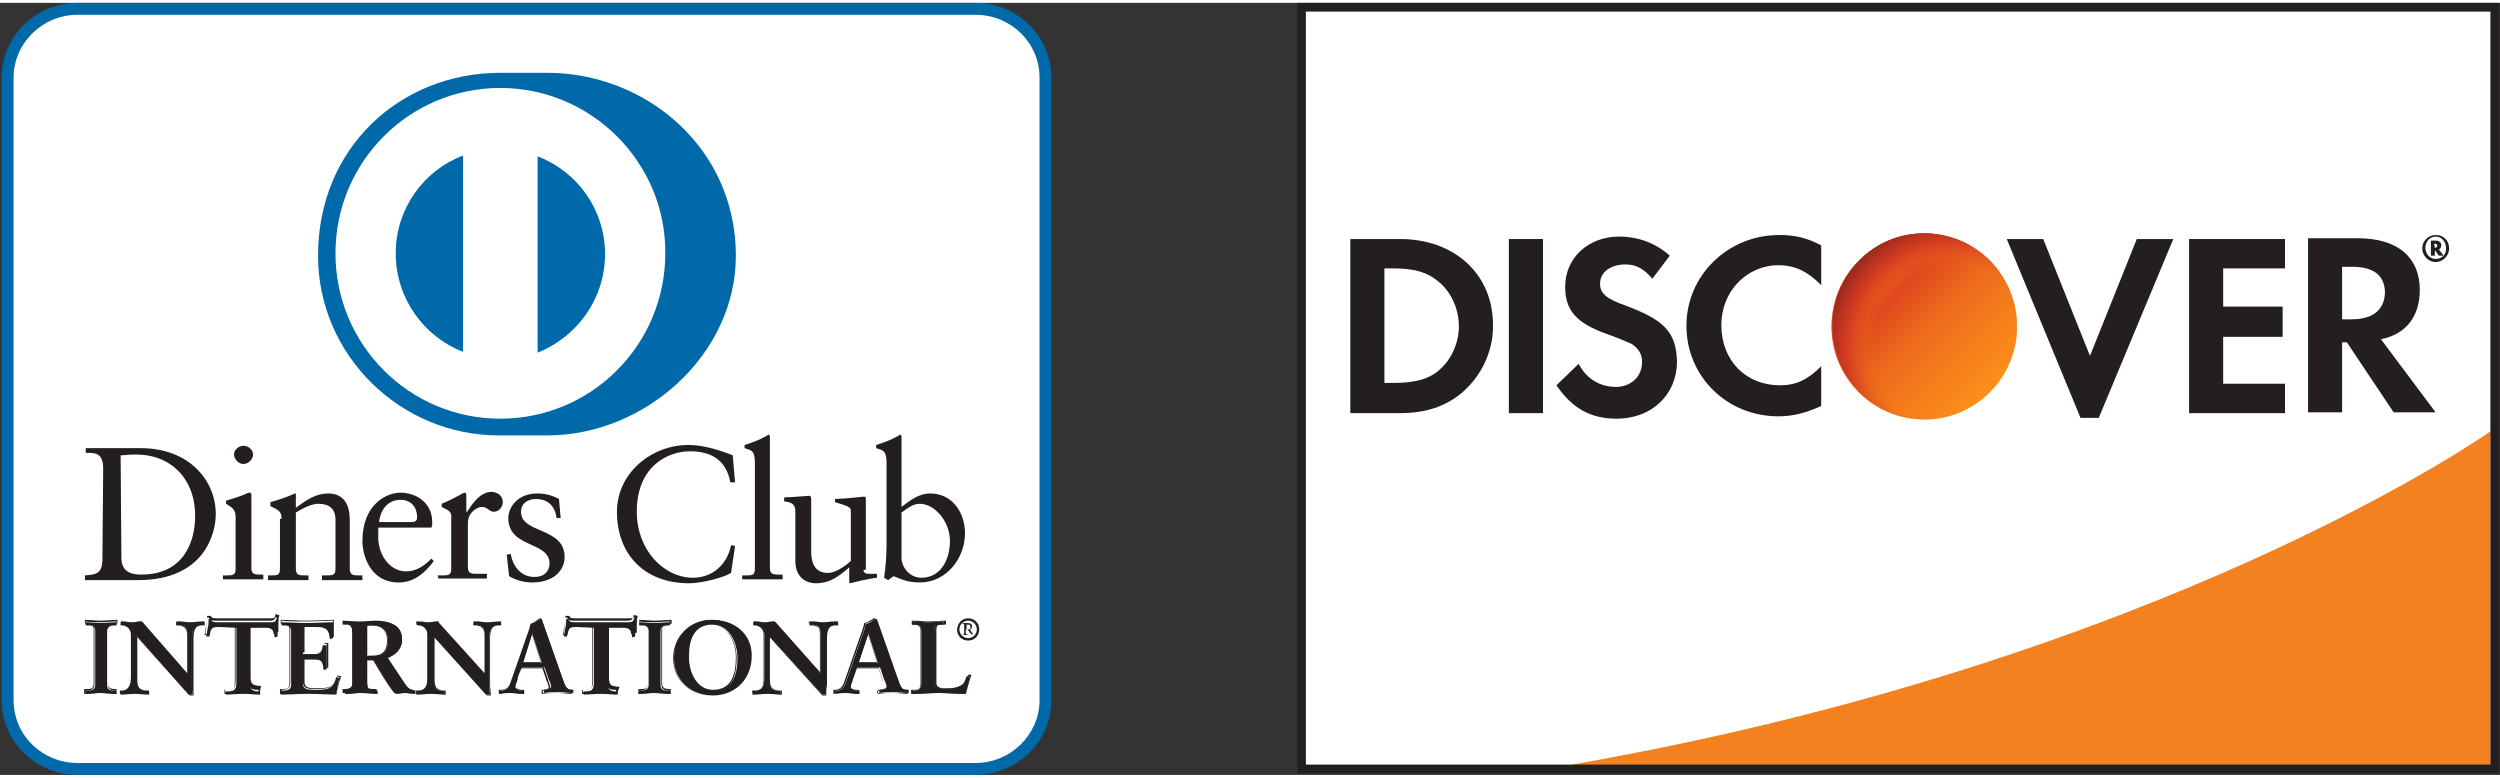 <?xml version="1.0" encoding="UTF-8"?>
<svg xmlns="http://www.w3.org/2000/svg" xmlns:xlink="http://www.w3.org/1999/xlink" width="135px" height="42px" viewBox="0 0 136 42" version="1.1">
<rect x="0" y="0" width="136" height="42" fill="#333333" stroke="none"/>
<defs>
<linearGradient id="linear0" gradientUnits="userSpaceOnUse" x1="234.231" y1="32.431" x2="250.769" y2="48.969" gradientTransform="matrix(0.431,0,0,0.433,0.092,0)">
<stop offset="0.279" style="stop-color:rgb(87.843%,28.235%,11.765%);stop-opacity:1;"/>
<stop offset="0.506" style="stop-color:rgb(92.941%,41.569%,10.98%);stop-opacity:1;"/>
<stop offset="0.729" style="stop-color:rgb(95.686%,48.627%,10.588%);stop-opacity:1;"/>
<stop offset="1" style="stop-color:rgb(98.824%,56.078%,10.196%);stop-opacity:1;"/>
</linearGradient>
<filter id="alpha" filterUnits="objectBoundingBox" x="0%" y="0%" width="100%" height="100%">
  <feColorMatrix type="matrix" in="SourceGraphic" values="0 0 0 0 1 0 0 0 0 1 0 0 0 0 1 0 0 0 1 0"/>
</filter>
<mask id="mask0">
  <g filter="url(#alpha)">
<rect x="0" y="0" width="136" height="42" style="fill:rgb(0%,0%,0%);fill-opacity:0.651;stroke:none;"/>
  </g>
</mask>
<linearGradient id="linear1" gradientUnits="userSpaceOnUse" x1="234.231" y1="32.431" x2="250.769" y2="48.969" gradientTransform="matrix(0.431,0,0,0.433,0.092,0)">
<stop offset="0.279" style="stop-color:rgb(87.843%,28.235%,11.765%);stop-opacity:1;"/>
<stop offset="0.506" style="stop-color:rgb(92.941%,41.569%,10.98%);stop-opacity:1;"/>
<stop offset="0.729" style="stop-color:rgb(95.686%,48.627%,10.588%);stop-opacity:1;"/>
<stop offset="1" style="stop-color:rgb(98.824%,56.078%,10.196%);stop-opacity:1;"/>
</linearGradient>
<clipPath id="clip2">
  <rect x="0" y="0" width="136" height="42"/>
</clipPath>
<g id="surface6" clip-path="url(#clip2)">
<path style=" stroke:none;fill-rule:nonzero;fill:url(#linear1);" d="M 109.727 17.605 C 109.727 20.371 107.484 22.664 104.684 22.664 C 101.922 22.664 99.637 20.418 99.637 17.605 C 99.637 14.793 101.922 12.543 104.684 12.543 C 107.484 12.543 109.727 14.836 109.727 17.605 Z M 109.727 17.605 "/>
</g>
<clipPath id="clip1">
  <rect x="0" y="0" width="136" height="42"/>
</clipPath>
<g id="surface8" clip-path="url(#clip1)">
<path style=" stroke:none;fill-rule:nonzero;fill:url(#linear0);" d="M 109.727 17.605 C 109.727 20.371 107.484 22.664 104.684 22.664 C 101.922 22.664 99.637 20.418 99.637 17.605 C 99.637 14.793 101.922 12.543 104.684 12.543 C 107.484 12.543 109.727 14.836 109.727 17.605 Z M 109.727 17.605 "/>
<use xlink:href="#surface6" mask="url(#mask0)"/>
</g>
<radialGradient id="radial0" gradientUnits="userSpaceOnUse" cx="308.981" cy="-46.61" fx="308.981" fy="-46.61" r="22.159" gradientTransform="matrix(0.305,-0.306,0.305,0.306,26.692,127.816)">
<stop offset="0.096" style="stop-color:rgb(87.843%,28.235%,11.765%);stop-opacity:0;"/>
<stop offset="0.512" style="stop-color:rgb(92.941%,41.569%,10.98%);stop-opacity:0;"/>
<stop offset="0.7" style="stop-color:rgb(82.353%,22.745%,12.941%);stop-opacity:1;"/>
<stop offset="0.797" style="stop-color:rgb(66.275%,18.039%,11.765%);stop-opacity:1;"/>
<stop offset="0.867" style="stop-color:rgb(54.902%,14.902%,10.98%);stop-opacity:1;"/>
</radialGradient>
<mask id="mask1">
  <g filter="url(#alpha)">
<rect x="0" y="0" width="136" height="42" style="fill:rgb(0%,0%,0%);fill-opacity:0.651;stroke:none;"/>
  </g>
</mask>
<radialGradient id="radial1" gradientUnits="userSpaceOnUse" cx="308.55" cy="-47.818" fx="308.55" fy="-47.818" r="19.811" gradientTransform="matrix(0.305,-0.306,0.305,0.306,26.692,127.816)">
<stop offset="0.121" style="stop-color:rgb(87.843%,28.235%,11.765%);stop-opacity:0;"/>
<stop offset="0.279" style="stop-color:rgb(87.843%,28.235%,11.765%);stop-opacity:0;"/>
<stop offset="0.506" style="stop-color:rgb(92.941%,41.569%,10.98%);stop-opacity:0;"/>
<stop offset="0.668" style="stop-color:rgb(82.353%,22.745%,12.941%);stop-opacity:1;"/>
<stop offset="0.81" style="stop-color:rgb(54.902%,14.902%,10.98%);stop-opacity:1;"/>
</radialGradient>
<clipPath id="clip4">
  <rect x="0" y="0" width="136" height="42"/>
</clipPath>
<g id="surface12" clip-path="url(#clip4)">
<path style=" stroke:none;fill-rule:nonzero;fill:url(#radial1);" d="M 108.262 14.016 C 110.203 15.961 110.246 19.203 108.262 21.152 C 106.32 23.098 103.086 23.141 101.145 21.152 C 99.203 19.16 99.203 15.961 101.145 14.016 C 103.086 12.023 106.277 12.066 108.262 14.016 Z M 108.262 14.016 "/>
</g>
<clipPath id="clip3">
  <rect x="0" y="0" width="136" height="42"/>
</clipPath>
<g id="surface14" clip-path="url(#clip3)">
<path style=" stroke:none;fill-rule:nonzero;fill:url(#radial0);" d="M 108.262 14.016 C 110.203 15.961 110.246 19.203 108.262 21.152 C 106.32 23.098 103.086 23.141 101.145 21.152 C 99.203 19.16 99.203 15.961 101.145 14.016 C 103.086 12.023 106.277 12.066 108.262 14.016 Z M 108.262 14.016 "/>
<use xlink:href="#surface12" mask="url(#mask1)"/>
</g>
</defs>
<g id="surface1">
<path style=" stroke:none;fill-rule:nonzero;fill:rgb(100%,100%,100%);fill-opacity:1;" d="M 70.695 0.258 L 135.562 0.258 L 135.562 41.695 L 70.695 41.695 Z M 70.695 0.258 "/>
<path style=" stroke:none;fill-rule:nonzero;fill:rgb(95.686%,50.588%,12.549%);fill-opacity:1;" d="M 135.477 23.312 C 135.477 23.312 117.75 35.859 85.273 41.48 L 135.477 41.48 Z M 135.477 23.312 "/>
<path style=" stroke:none;fill-rule:nonzero;fill:rgb(13.725%,12.157%,12.549%);fill-opacity:1;" d="M 135.691 0 L 70.566 0 L 70.566 41.914 L 135.953 41.914 L 135.953 0 Z M 135.477 0.477 C 135.477 0.953 135.477 41.004 135.477 41.438 C 135.004 41.438 71.516 41.438 71.039 41.438 C 71.039 40.961 71.039 0.91 71.039 0.477 C 71.516 0.477 135.004 0.477 135.477 0.477 Z M 135.477 0.477 "/>
<path style=" stroke:none;fill-rule:nonzero;fill:rgb(13.725%,12.157%,12.549%);fill-opacity:1;" d="M 76.172 12.848 L 73.457 12.848 L 73.457 22.32 L 76.129 22.32 C 77.555 22.32 78.59 21.973 79.496 21.238 C 80.574 20.328 81.219 18.988 81.219 17.605 C 81.262 14.793 79.148 12.848 76.172 12.848 Z M 78.328 19.941 C 77.77 20.461 76.992 20.676 75.785 20.676 L 75.312 20.676 L 75.312 14.445 L 75.785 14.445 C 76.992 14.445 77.684 14.664 78.328 15.227 C 78.977 15.789 79.363 16.695 79.363 17.605 C 79.363 18.469 78.977 19.379 78.328 19.941 Z M 78.328 19.941 "/>
<path style=" stroke:none;fill-rule:nonzero;fill:rgb(13.725%,12.157%,12.549%);fill-opacity:1;" d="M 82.082 12.848 L 83.938 12.848 L 83.938 22.32 L 82.082 22.32 Z M 82.082 12.848 "/>
<path style=" stroke:none;fill-rule:nonzero;fill:rgb(13.725%,12.157%,12.549%);fill-opacity:1;" d="M 88.465 16.48 C 87.344 16.09 87.043 15.789 87.043 15.27 C 87.043 14.664 87.602 14.23 88.422 14.23 C 88.984 14.23 89.414 14.445 89.887 15.008 L 90.836 13.754 C 90.062 13.062 89.113 12.715 88.078 12.715 C 86.395 12.715 85.145 13.883 85.145 15.441 C 85.145 16.738 85.75 17.43 87.473 18.035 C 88.207 18.297 88.551 18.469 88.766 18.555 C 89.156 18.816 89.328 19.117 89.328 19.551 C 89.328 20.328 88.723 20.891 87.906 20.891 C 87.043 20.891 86.309 20.461 85.879 19.637 L 84.668 20.805 C 85.531 22.059 86.523 22.621 87.949 22.621 C 89.844 22.621 91.227 21.324 91.227 19.508 C 91.184 17.906 90.535 17.258 88.465 16.48 Z M 88.465 16.48 "/>
<path style=" stroke:none;fill-rule:nonzero;fill:rgb(13.725%,12.157%,12.549%);fill-opacity:1;" d="M 91.742 17.562 C 91.742 20.328 93.941 22.492 96.746 22.492 C 97.523 22.492 98.211 22.32 99.074 21.93 L 99.074 19.766 C 98.344 20.504 97.695 20.805 96.832 20.805 C 94.977 20.805 93.641 19.465 93.641 17.52 C 93.641 15.703 95.02 14.273 96.746 14.273 C 97.609 14.273 98.301 14.578 99.074 15.355 L 99.074 13.191 C 98.254 12.762 97.609 12.629 96.789 12.629 C 93.984 12.629 91.742 14.836 91.742 17.562 Z M 91.742 17.562 "/>
<path style=" stroke:none;fill-rule:nonzero;fill:rgb(13.725%,12.157%,12.549%);fill-opacity:1;" d="M 113.695 19.203 L 111.152 12.848 L 109.168 12.848 L 113.18 22.578 L 114.172 22.578 L 118.227 12.848 L 116.242 12.848 Z M 113.695 19.203 "/>
<path style=" stroke:none;fill-rule:nonzero;fill:rgb(13.725%,12.157%,12.549%);fill-opacity:1;" d="M 119.086 22.32 L 124.305 22.32 L 124.305 20.719 L 120.941 20.719 L 120.941 18.168 L 124.176 18.168 L 124.176 16.523 L 120.941 16.523 L 120.941 14.445 L 124.305 14.445 L 124.305 12.848 L 119.086 12.848 Z M 119.086 22.32 "/>
<path style=" stroke:none;fill-rule:nonzero;fill:rgb(13.725%,12.157%,12.549%);fill-opacity:1;" d="M 131.637 15.613 C 131.637 13.84 130.43 12.805 128.273 12.805 L 125.559 12.805 L 125.559 22.277 L 127.41 22.277 L 127.41 18.469 L 127.672 18.469 L 130.215 22.277 L 132.5 22.277 L 129.523 18.297 C 130.863 18.035 131.637 17.086 131.637 15.613 Z M 127.93 17.215 L 127.41 17.215 L 127.41 14.359 L 127.973 14.359 C 129.137 14.359 129.742 14.836 129.742 15.789 C 129.699 16.695 129.094 17.215 127.93 17.215 Z M 127.93 17.215 "/>
<use xlink:href="#surface8"/>
<use xlink:href="#surface14"/>
<path style=" stroke:none;fill-rule:nonzero;fill:rgb(13.725%,12.157%,12.549%);fill-opacity:1;" d="M 132.805 13.191 C 132.805 13.02 132.672 12.934 132.5 12.934 L 132.242 12.934 L 132.242 13.754 L 132.457 13.754 L 132.457 13.453 L 132.672 13.754 L 132.934 13.754 L 132.672 13.41 C 132.715 13.41 132.805 13.324 132.805 13.191 Z M 132.457 13.324 L 132.414 13.105 L 132.457 13.105 C 132.543 13.105 132.586 13.148 132.586 13.191 C 132.586 13.277 132.543 13.324 132.457 13.324 Z M 132.457 13.324 "/>
<path style=" stroke:none;fill-rule:nonzero;fill:rgb(13.725%,12.157%,12.549%);fill-opacity:1;" d="M 132.5 12.629 C 132.113 12.629 131.77 12.934 131.77 13.367 C 131.77 13.754 132.113 14.102 132.5 14.102 C 132.891 14.102 133.234 13.754 133.234 13.367 C 133.234 12.934 132.934 12.629 132.5 12.629 Z M 132.5 13.93 C 132.199 13.93 131.941 13.668 131.941 13.324 C 131.941 12.977 132.199 12.715 132.5 12.715 C 132.805 12.715 133.062 12.977 133.062 13.324 C 133.105 13.668 132.848 13.93 132.5 13.93 Z M 132.5 13.93 "/>
<path style=" stroke:none;fill-rule:nonzero;fill:rgb(100%,100%,100%);fill-opacity:1;" d="M 56.938 37.934 C 56.938 40.012 55.211 41.695 53.098 41.695 L 4.23 41.695 C 2.117 41.695 0.395 40.012 0.395 37.934 L 0.395 4.066 C 0.395 1.988 2.117 0.305 4.23 0.305 L 53.055 0.305 C 55.168 0.305 56.895 1.988 56.895 4.066 L 56.895 37.934 Z M 56.938 37.934 "/>
<path style=" stroke:none;fill-rule:nonzero;fill:rgb(0%,41.176%,66.667%);fill-opacity:1;" d="M 0.738 4.066 L 0.738 37.934 C 0.738 39.836 2.293 41.352 4.23 41.352 L 53.055 41.352 C 54.996 41.352 56.551 39.793 56.551 37.934 L 56.551 4.066 C 56.551 2.164 54.996 0.648 53.055 0.648 L 4.23 0.648 C 2.293 0.648 0.738 2.207 0.738 4.066 M 4.23 42 C 1.945 42 0.09 40.184 0.09 37.934 L 0.09 4.066 C 0.09 1.816 1.945 0 4.23 0 L 53.055 0 C 55.34 0 57.195 1.816 57.195 4.066 L 57.195 37.934 C 57.195 40.184 55.34 42 53.055 42 C 53.055 42 4.23 42 4.23 42 Z M 4.23 42 "/>
<path style=" stroke:none;fill-rule:nonzero;fill:rgb(13.725%,12.157%,12.549%);fill-opacity:1;" d="M 6.605 30.191 C 6.605 30.969 7.164 31.102 7.684 31.102 C 9.926 31.102 10.617 29.414 10.617 27.898 C 10.617 25.953 9.363 24.57 7.379 24.57 C 6.949 24.57 6.777 24.613 6.562 24.613 Z M 5.613 25.348 C 5.613 24.438 5.137 24.48 4.664 24.48 L 4.664 24.223 C 5.051 24.223 5.484 24.223 5.871 24.223 C 6.301 24.223 6.906 24.223 7.641 24.223 C 10.312 24.223 11.738 25.996 11.738 27.812 C 11.738 28.852 11.133 31.402 7.512 31.402 C 6.992 31.402 6.52 31.402 6 31.402 C 5.527 31.402 5.094 31.402 4.621 31.402 L 4.621 31.145 C 5.223 31.102 5.527 31.059 5.57 30.363 Z M 5.613 25.348 "/>
<path style=" stroke:none;fill-rule:nonzero;fill:rgb(13.725%,12.157%,12.549%);fill-opacity:1;" d="M 13.246 25.086 C 12.988 25.086 12.73 24.828 12.73 24.57 C 12.73 24.309 12.988 24.094 13.246 24.094 C 13.504 24.094 13.766 24.309 13.766 24.57 C 13.766 24.828 13.504 25.086 13.246 25.086 M 12.125 31.145 L 12.34 31.145 C 12.641 31.145 12.816 31.145 12.816 30.797 L 12.816 27.984 C 12.816 27.555 12.641 27.465 12.297 27.25 L 12.297 27.078 C 12.773 26.949 13.375 26.73 13.418 26.688 C 13.504 26.645 13.547 26.645 13.59 26.645 C 13.633 26.645 13.676 26.688 13.676 26.773 L 13.676 30.754 C 13.676 31.102 13.895 31.102 14.195 31.102 L 14.324 31.102 L 14.324 31.359 C 13.98 31.359 13.633 31.359 13.246 31.359 C 12.859 31.359 12.512 31.359 12.125 31.359 Z M 12.125 31.145 "/>
<path style=" stroke:none;fill-rule:nonzero;fill:rgb(13.725%,12.157%,12.549%);fill-opacity:1;" d="M 15.316 28.07 C 15.316 27.684 15.188 27.598 14.711 27.379 L 14.711 27.164 C 15.145 27.035 15.574 26.902 16.051 26.688 C 16.094 26.688 16.094 26.688 16.094 26.773 L 16.094 27.465 C 16.695 27.035 17.172 26.688 17.859 26.688 C 18.723 26.688 19.027 27.336 19.027 28.117 L 19.027 30.797 C 19.027 31.145 19.242 31.145 19.543 31.145 L 19.715 31.145 L 19.715 31.402 C 19.371 31.402 18.984 31.402 18.637 31.402 C 18.25 31.402 17.906 31.402 17.516 31.402 L 17.516 31.145 L 17.773 31.145 C 18.078 31.145 18.25 31.145 18.25 30.797 L 18.25 28.117 C 18.25 27.512 17.906 27.25 17.301 27.25 C 16.957 27.25 16.438 27.512 16.094 27.727 L 16.094 30.797 C 16.094 31.145 16.309 31.145 16.609 31.145 L 16.781 31.145 L 16.781 31.402 C 16.438 31.402 16.051 31.402 15.703 31.402 C 15.316 31.402 14.973 31.402 14.582 31.402 L 14.582 31.145 L 14.754 31.145 C 15.059 31.145 15.23 31.145 15.23 30.797 L 15.23 28.07 Z M 15.316 28.07 "/>
<path style=" stroke:none;fill-rule:nonzero;fill:rgb(13.725%,12.157%,12.549%);fill-opacity:1;" d="M 22.391 28.246 C 22.648 28.246 22.691 28.117 22.691 27.984 C 22.691 27.465 22.391 27.035 21.785 27.035 C 21.141 27.035 20.707 27.512 20.621 28.246 Z M 20.578 28.547 C 20.578 28.633 20.578 28.809 20.578 29.152 C 20.621 30.148 21.27 30.926 22.09 30.926 C 22.648 30.926 23.078 30.625 23.469 30.234 L 23.598 30.363 C 23.125 31.012 22.52 31.531 21.699 31.531 C 20.062 31.531 19.715 29.934 19.715 29.285 C 19.715 27.25 21.055 26.645 21.785 26.645 C 22.605 26.645 23.512 27.164 23.512 28.246 C 23.512 28.289 23.512 28.375 23.512 28.418 L 23.469 28.547 Z M 20.578 28.547 "/>
<path style=" stroke:none;fill-rule:nonzero;fill:rgb(13.725%,12.157%,12.549%);fill-opacity:1;" d="M 23.812 31.145 L 24.07 31.145 C 24.375 31.145 24.547 31.145 24.547 30.797 L 24.547 27.898 C 24.547 27.598 24.16 27.512 24.027 27.422 L 24.027 27.25 C 24.762 26.949 25.191 26.645 25.281 26.645 C 25.324 26.645 25.367 26.688 25.367 26.773 L 25.367 27.684 L 25.41 27.684 C 25.668 27.293 26.098 26.602 26.746 26.602 C 27.004 26.602 27.352 26.773 27.352 27.164 C 27.352 27.422 27.133 27.684 26.875 27.684 C 26.574 27.684 26.574 27.422 26.184 27.422 C 26.012 27.422 25.453 27.684 25.453 28.289 L 25.453 30.711 C 25.453 31.059 25.668 31.059 25.926 31.059 L 26.488 31.059 L 26.488 31.316 C 25.926 31.316 25.496 31.316 25.062 31.316 C 24.633 31.316 24.203 31.316 23.855 31.316 Z M 23.812 31.145 "/>
<path style=" stroke:none;fill-rule:nonzero;fill:rgb(13.725%,12.157%,12.549%);fill-opacity:1;" d="M 27.781 29.977 C 27.91 30.668 28.344 31.23 29.074 31.23 C 29.68 31.23 29.895 30.84 29.895 30.496 C 29.895 29.285 27.652 29.672 27.652 28.027 C 27.652 27.465 28.125 26.688 29.246 26.688 C 29.594 26.688 30.023 26.773 30.41 26.992 L 30.5 28.027 L 30.281 28.027 C 30.195 27.379 29.809 26.992 29.16 26.992 C 28.73 26.992 28.344 27.207 28.344 27.684 C 28.344 28.895 30.715 28.504 30.715 30.148 C 30.715 30.84 30.152 31.531 28.945 31.531 C 28.516 31.531 28.039 31.402 27.695 31.188 L 27.566 30.02 Z M 27.781 29.977 "/>
<path style=" stroke:none;fill-rule:nonzero;fill:rgb(13.725%,12.157%,12.549%);fill-opacity:1;" d="M 39.988 26.082 L 39.727 26.082 C 39.512 24.871 38.691 24.395 37.527 24.395 C 36.363 24.395 34.641 25.176 34.641 27.684 C 34.641 29.758 36.105 31.273 37.699 31.273 C 38.734 31.273 39.555 30.582 39.77 29.5 L 39.988 29.543 L 39.77 31.012 C 39.34 31.273 38.176 31.574 37.484 31.574 C 35.07 31.574 33.562 30.02 33.562 27.684 C 33.562 25.562 35.457 24.051 37.441 24.051 C 38.262 24.051 39.082 24.309 39.859 24.613 Z M 39.988 26.082 "/>
<path style=" stroke:none;fill-rule:nonzero;fill:rgb(13.725%,12.157%,12.549%);fill-opacity:1;" d="M 40.375 31.145 L 40.59 31.145 C 40.895 31.145 41.066 31.145 41.066 30.797 L 41.066 25.043 C 41.066 24.352 40.895 24.352 40.504 24.223 L 40.504 24.051 C 40.938 23.918 41.367 23.746 41.582 23.617 C 41.711 23.574 41.797 23.488 41.797 23.488 C 41.84 23.488 41.883 23.531 41.883 23.617 L 41.883 30.754 C 41.883 31.102 42.102 31.102 42.402 31.102 L 42.574 31.102 L 42.574 31.359 C 42.23 31.359 41.883 31.359 41.496 31.359 C 41.109 31.359 40.762 31.359 40.375 31.359 C 40.375 31.359 40.375 31.145 40.375 31.145 Z M 40.375 31.145 "/>
<path style=" stroke:none;fill-rule:nonzero;fill:rgb(13.725%,12.157%,12.549%);fill-opacity:1;" d="M 46.973 30.84 C 46.973 31.012 47.102 31.059 47.277 31.059 C 47.406 31.059 47.535 31.059 47.707 31.059 L 47.707 31.273 C 47.277 31.316 46.414 31.531 46.242 31.574 L 46.199 31.531 L 46.199 30.711 C 45.594 31.23 45.121 31.574 44.387 31.574 C 43.824 31.574 43.266 31.23 43.266 30.363 L 43.266 27.684 C 43.266 27.422 43.223 27.164 42.66 27.121 L 42.66 26.902 C 43.051 26.902 43.867 26.816 44 26.816 C 44.129 26.816 44.129 26.902 44.129 27.121 L 44.129 29.801 C 44.129 30.105 44.129 31.012 45.031 31.012 C 45.379 31.012 45.852 30.754 46.285 30.363 L 46.285 27.598 C 46.285 27.379 45.809 27.293 45.422 27.164 L 45.422 26.992 C 46.328 26.949 46.93 26.859 47.016 26.859 C 47.102 26.859 47.102 26.949 47.102 27.035 L 47.102 30.84 Z M 46.973 30.84 "/>
<path style=" stroke:none;fill-rule:nonzero;fill:rgb(13.725%,12.157%,12.549%);fill-opacity:1;" d="M 49.043 30.234 C 49.043 30.625 49.434 31.273 50.121 31.273 C 51.242 31.273 51.676 30.191 51.676 29.285 C 51.676 28.16 50.812 27.25 50.035 27.25 C 49.648 27.25 49.348 27.512 49.043 27.727 C 49.043 27.727 49.043 30.234 49.043 30.234 Z M 49.043 27.422 C 49.477 27.078 49.992 26.688 50.598 26.688 C 51.805 26.688 52.496 27.727 52.496 28.852 C 52.496 30.191 51.504 31.531 50.035 31.531 C 49.262 31.531 48.871 31.273 48.613 31.188 L 48.312 31.402 L 48.094 31.273 C 48.184 30.668 48.227 30.062 48.227 29.457 L 48.227 25.043 C 48.227 24.352 48.051 24.352 47.664 24.223 L 47.664 24.051 C 48.094 23.918 48.527 23.746 48.742 23.617 C 48.871 23.574 48.957 23.488 48.957 23.488 C 49 23.488 49.043 23.531 49.043 23.617 Z M 49.043 27.422 "/>
<path style=" stroke:none;fill-rule:nonzero;fill:rgb(13.725%,12.157%,12.549%);fill-opacity:1;" d="M 4.664 37.414 L 4.75 37.414 C 4.965 37.414 5.18 37.371 5.18 37.113 L 5.18 34.172 C 5.18 33.867 4.965 33.867 4.75 33.867 L 4.664 33.867 L 4.664 33.695 C 4.879 33.695 5.223 33.738 5.484 33.738 C 5.742 33.738 6.086 33.695 6.344 33.695 L 6.344 33.867 L 6.258 33.867 C 6.043 33.867 5.828 33.91 5.828 34.172 L 5.828 37.113 C 5.828 37.414 6.043 37.414 6.258 37.414 L 6.344 37.414 L 6.344 37.59 C 6.086 37.59 5.742 37.543 5.484 37.543 C 5.223 37.543 4.879 37.59 4.664 37.59 Z M 4.664 37.414 "/>
<path style=" stroke:none;fill-rule:nonzero;fill:rgb(13.725%,12.157%,12.549%);fill-opacity:1;" d="M 6.344 37.543 L 6.344 37.414 L 6.301 37.414 C 6.086 37.414 5.871 37.371 5.871 37.07 L 5.871 34.129 C 5.871 33.824 6.129 33.781 6.301 33.781 L 6.344 33.781 L 6.344 33.652 C 6.086 33.652 5.742 33.695 5.484 33.695 C 5.223 33.695 4.879 33.695 4.664 33.652 L 4.664 33.781 L 4.707 33.781 C 4.922 33.781 5.137 33.824 5.137 34.129 L 5.137 37.07 C 5.137 37.371 4.879 37.414 4.707 37.414 L 4.664 37.414 L 4.664 37.543 C 4.879 37.543 5.18 37.5 5.484 37.5 C 5.742 37.543 6.086 37.543 6.344 37.543 M 6.344 37.59 C 6.086 37.59 5.742 37.543 5.441 37.543 C 5.18 37.543 4.836 37.59 4.621 37.59 L 4.578 37.59 L 4.578 37.328 L 4.707 37.328 C 4.922 37.328 5.094 37.328 5.094 37.027 L 5.094 34.086 C 5.094 33.824 4.922 33.781 4.707 33.781 L 4.621 33.781 L 4.621 33.566 L 4.664 33.566 C 4.879 33.566 5.223 33.609 5.484 33.609 C 5.742 33.609 6.086 33.566 6.344 33.566 L 6.387 33.566 L 6.387 33.781 L 6.258 33.781 C 6.043 33.781 5.871 33.781 5.871 34.086 L 5.871 37.027 C 5.871 37.285 6.043 37.328 6.258 37.328 L 6.344 37.328 Z M 6.344 37.59 "/>
<path style=" stroke:none;fill-rule:nonzero;fill:rgb(13.725%,12.157%,12.549%);fill-opacity:1;" d="M 10.184 36.465 L 10.184 34.344 C 10.184 33.867 9.883 33.824 9.711 33.824 L 9.582 33.824 L 9.582 33.652 C 9.84 33.652 10.098 33.695 10.355 33.695 C 10.57 33.695 10.832 33.652 11.047 33.652 L 11.047 33.824 L 10.961 33.824 C 10.746 33.824 10.441 33.867 10.441 34.516 L 10.441 37.07 C 10.441 37.285 10.441 37.457 10.484 37.633 L 10.27 37.633 L 7.422 34.43 L 7.422 36.766 C 7.422 37.242 7.512 37.414 7.941 37.414 L 8.027 37.414 L 8.027 37.59 C 7.77 37.59 7.555 37.543 7.293 37.543 C 7.035 37.543 6.777 37.59 6.52 37.59 L 6.52 37.414 L 6.605 37.414 C 6.992 37.414 7.121 37.156 7.121 36.723 L 7.121 34.344 C 7.121 34.043 6.863 33.824 6.605 33.824 L 6.562 33.824 L 6.562 33.652 C 6.777 33.652 6.992 33.695 7.207 33.695 C 7.379 33.695 7.555 33.652 7.727 33.652 Z M 10.184 36.465 "/>
<path style=" stroke:none;fill-rule:nonzero;fill:rgb(13.725%,12.157%,12.549%);fill-opacity:1;" d="M 10.184 36.465 Z M 10.184 36.465 Z M 10.312 37.633 L 10.484 37.633 C 10.441 37.457 10.441 37.285 10.441 37.07 L 10.441 34.516 C 10.441 33.824 10.746 33.781 10.961 33.781 L 11.004 33.781 L 11.004 33.652 C 10.789 33.652 10.57 33.695 10.355 33.695 C 10.098 33.695 9.84 33.695 9.582 33.652 L 9.582 33.781 L 9.668 33.781 C 9.84 33.781 10.184 33.867 10.184 34.344 L 10.184 36.465 L 7.684 33.652 C 7.512 33.652 7.336 33.695 7.164 33.695 C 6.949 33.695 6.734 33.695 6.562 33.652 L 6.562 33.781 L 6.605 33.781 C 6.863 33.781 7.121 33.996 7.121 34.301 L 7.121 36.68 C 7.121 37.113 6.992 37.414 6.605 37.414 L 6.562 37.414 L 6.562 37.543 C 6.82 37.543 7.035 37.5 7.293 37.5 C 7.512 37.5 7.77 37.5 7.984 37.543 L 7.984 37.414 L 7.898 37.414 C 7.469 37.414 7.336 37.242 7.336 36.723 L 7.336 34.344 Z M 10.527 37.676 L 10.312 37.676 L 7.469 34.516 L 7.469 36.766 C 7.469 37.242 7.555 37.371 7.984 37.414 L 8.113 37.414 L 8.113 37.633 L 8.07 37.633 C 7.812 37.633 7.598 37.59 7.336 37.59 C 7.078 37.59 6.82 37.633 6.562 37.633 L 6.562 37.414 L 6.648 37.414 C 7.035 37.414 7.121 37.156 7.121 36.723 L 7.121 34.344 C 7.121 34.043 6.863 33.867 6.648 33.867 L 6.562 33.867 L 6.562 33.652 C 6.777 33.652 6.992 33.695 7.207 33.695 C 7.379 33.695 7.555 33.652 7.727 33.695 L 10.184 36.465 L 10.184 34.387 C 10.184 33.953 9.883 33.867 9.711 33.867 L 9.582 33.867 L 9.582 33.652 L 9.625 33.652 C 9.883 33.652 10.141 33.695 10.398 33.695 C 10.617 33.695 10.875 33.652 11.09 33.652 L 11.133 33.652 L 11.133 33.867 L 11.004 33.867 C 10.789 33.867 10.527 33.91 10.527 34.559 L 10.527 37.113 C 10.527 37.285 10.527 37.5 10.527 37.676 Z M 10.527 37.676 "/>
<path style=" stroke:none;fill-rule:nonzero;fill:rgb(13.725%,12.157%,12.549%);fill-opacity:1;" d="M 11.91 33.953 C 11.477 33.953 11.477 34.043 11.391 34.473 L 11.219 34.473 C 11.262 34.301 11.262 34.172 11.305 33.996 C 11.348 33.824 11.348 33.695 11.348 33.523 L 11.477 33.523 C 11.52 33.695 11.652 33.695 11.824 33.695 L 14.711 33.695 C 14.887 33.695 15.016 33.695 15.016 33.523 L 15.145 33.566 C 15.102 33.695 15.102 33.867 15.102 34.043 C 15.102 34.215 15.102 34.344 15.102 34.473 L 14.93 34.516 C 14.93 34.301 14.887 33.996 14.496 33.996 L 13.59 33.996 L 13.59 36.984 C 13.59 37.414 13.809 37.457 14.066 37.457 L 14.152 37.457 L 14.152 37.633 C 13.938 37.633 13.547 37.59 13.246 37.59 C 12.902 37.59 12.512 37.633 12.297 37.633 L 12.297 37.457 L 12.383 37.457 C 12.688 37.457 12.859 37.414 12.859 36.984 L 12.859 33.996 Z M 11.91 33.953 "/>
<path style=" stroke:none;fill-rule:nonzero;fill:rgb(13.725%,12.157%,12.549%);fill-opacity:1;" d="M 14.109 37.59 C 13.895 37.59 13.504 37.543 13.203 37.543 C 12.859 37.543 12.469 37.59 12.254 37.59 L 12.211 37.59 L 12.211 37.371 L 12.34 37.371 C 12.641 37.371 12.773 37.371 12.773 36.938 L 12.773 33.953 L 11.867 33.953 L 11.867 33.867 L 12.816 33.867 L 12.816 36.895 C 12.816 37.328 12.641 37.371 12.34 37.371 L 12.254 37.371 L 12.254 37.5 C 12.469 37.5 12.859 37.457 13.16 37.457 C 13.461 37.457 13.809 37.457 14.066 37.5 L 14.066 37.371 L 13.98 37.371 C 13.723 37.371 13.504 37.285 13.504 36.852 L 13.504 33.824 L 14.453 33.824 C 14.844 33.824 14.887 34.129 14.887 34.344 L 15.016 34.301 C 15.016 34.172 15.016 33.996 15.016 33.867 C 15.016 33.738 15.059 33.566 15.059 33.438 L 14.973 33.438 C 14.93 33.609 14.801 33.609 14.625 33.609 L 11.695 33.609 C 11.562 33.609 11.434 33.609 11.348 33.438 L 11.262 33.438 C 11.262 33.609 11.262 33.738 11.219 33.91 C 11.219 34.086 11.176 34.215 11.176 34.344 L 11.305 34.344 C 11.391 33.953 11.434 33.824 11.867 33.824 L 11.867 33.91 C 11.434 33.91 11.477 33.996 11.348 34.387 L 11.133 34.387 L 11.133 34.344 C 11.176 34.172 11.176 34.043 11.219 33.867 C 11.262 33.695 11.262 33.566 11.262 33.391 L 11.262 33.348 L 11.477 33.348 C 11.52 33.48 11.605 33.48 11.781 33.48 L 14.711 33.48 C 14.887 33.48 14.973 33.48 14.973 33.305 L 14.973 33.262 L 15.016 33.262 L 15.188 33.305 L 15.188 33.348 C 15.145 33.48 15.145 33.652 15.145 33.781 C 15.145 33.91 15.145 34.086 15.145 34.215 L 14.93 34.301 L 14.93 34.258 C 14.93 34.043 14.887 33.738 14.539 33.738 L 13.633 33.738 L 13.633 36.68 C 13.633 37.113 13.809 37.113 14.066 37.156 L 14.195 37.156 L 14.195 37.199 Z M 14.109 37.59 "/>
<path style=" stroke:none;fill-rule:nonzero;fill:rgb(13.725%,12.157%,12.549%);fill-opacity:1;" d="M 15.316 37.414 L 15.402 37.414 C 15.617 37.414 15.836 37.371 15.836 37.113 L 15.836 34.172 C 15.836 33.867 15.617 33.867 15.402 33.867 L 15.316 33.867 L 15.316 33.695 C 15.66 33.695 16.223 33.738 16.695 33.738 C 17.172 33.738 17.73 33.695 18.121 33.695 C 18.121 33.953 18.121 34.301 18.121 34.559 L 17.949 34.602 C 17.906 34.258 17.859 33.953 17.258 33.953 L 16.48 33.953 L 16.48 35.426 L 17.129 35.426 C 17.473 35.426 17.516 35.254 17.559 34.949 L 17.773 34.949 C 17.773 35.164 17.773 35.383 17.773 35.598 C 17.773 35.816 17.773 36.031 17.773 36.246 L 17.602 36.289 C 17.559 35.945 17.559 35.727 17.172 35.727 L 16.48 35.727 L 16.48 37.027 C 16.48 37.371 16.781 37.371 17.172 37.371 C 17.859 37.371 18.121 37.328 18.293 36.68 L 18.465 36.723 C 18.379 37.027 18.336 37.328 18.293 37.633 C 17.949 37.633 17.301 37.59 16.781 37.59 C 16.266 37.59 15.617 37.633 15.273 37.633 L 15.273 37.414 Z M 15.316 37.414 "/>
<path style=" stroke:none;fill-rule:nonzero;fill:rgb(13.725%,12.157%,12.549%);fill-opacity:1;" d="M 18.293 37.543 C 18.336 37.242 18.422 36.984 18.465 36.68 L 18.336 36.637 C 18.164 37.285 17.859 37.328 17.172 37.328 C 16.824 37.328 16.48 37.328 16.48 36.938 L 16.48 35.598 L 17.172 35.598 C 17.559 35.598 17.602 35.816 17.645 36.16 L 17.773 36.117 C 17.773 35.902 17.773 35.684 17.773 35.512 C 17.773 35.297 17.773 35.078 17.773 34.863 L 17.645 34.863 C 17.602 35.164 17.516 35.383 17.172 35.34 L 16.48 35.34 L 16.48 33.824 L 17.301 33.824 C 17.859 33.824 17.992 34.129 17.992 34.473 L 18.121 34.43 C 18.121 34.258 18.121 34.086 18.121 33.867 C 18.121 33.781 18.121 33.695 18.121 33.609 C 17.73 33.609 17.172 33.652 16.695 33.652 C 16.223 33.652 15.66 33.652 15.316 33.609 L 15.316 33.738 L 15.359 33.738 C 15.574 33.738 15.789 33.781 15.789 34.086 L 15.789 37.027 C 15.789 37.328 15.531 37.371 15.359 37.371 L 15.316 37.371 L 15.316 37.5 C 15.66 37.5 16.309 37.457 16.781 37.457 C 17.301 37.543 17.906 37.543 18.293 37.543 M 18.293 37.59 C 17.949 37.59 17.301 37.543 16.781 37.543 C 16.266 37.543 15.617 37.59 15.273 37.59 L 15.23 37.59 L 15.23 37.328 L 15.359 37.328 C 15.574 37.328 15.746 37.328 15.746 37.027 L 15.746 34.086 C 15.746 33.824 15.574 33.781 15.359 33.781 L 15.273 33.781 L 15.273 33.566 L 15.316 33.566 C 15.66 33.566 16.223 33.609 16.695 33.609 C 17.172 33.609 17.73 33.566 18.121 33.566 L 18.164 33.566 L 18.164 33.609 C 18.164 33.695 18.164 33.781 18.164 33.91 C 18.164 34.086 18.164 34.301 18.164 34.473 L 17.949 34.602 L 17.949 34.559 C 17.906 34.215 17.859 33.91 17.301 33.91 L 16.566 33.91 L 16.566 35.34 L 17.215 35.34 C 17.516 35.34 17.602 35.164 17.645 34.863 L 17.645 34.82 L 17.859 34.82 L 17.859 34.863 C 17.859 35.078 17.859 35.297 17.859 35.512 C 17.859 35.727 17.859 35.945 17.859 36.16 L 17.645 36.203 L 17.645 36.16 C 17.602 35.816 17.602 35.641 17.215 35.641 L 16.566 35.641 L 16.566 36.938 C 16.566 37.285 16.871 37.285 17.215 37.285 C 17.906 37.285 18.164 37.242 18.336 36.637 L 18.336 36.594 L 18.379 36.594 L 18.551 36.637 L 18.551 36.68 C 18.422 36.984 18.379 37.285 18.293 37.59 Z M 18.293 37.59 "/>
<path style=" stroke:none;fill-rule:nonzero;fill:rgb(13.725%,12.157%,12.549%);fill-opacity:1;" d="M 19.973 35.555 L 20.234 35.555 C 20.793 35.555 21.098 35.34 21.098 34.691 C 21.098 34.172 20.793 33.867 20.277 33.867 C 20.105 33.867 20.02 33.867 19.973 33.91 C 19.973 33.91 19.973 35.555 19.973 35.555 Z M 19.242 34.258 C 19.242 33.867 19.027 33.824 18.852 33.824 L 18.766 33.824 L 18.766 33.652 C 18.941 33.652 19.285 33.695 19.629 33.695 C 19.973 33.695 20.234 33.652 20.535 33.652 C 21.227 33.652 21.871 33.824 21.871 34.648 C 21.871 35.164 21.527 35.469 21.098 35.641 L 22.043 37.07 C 22.219 37.285 22.305 37.371 22.605 37.414 L 22.605 37.59 C 22.434 37.59 22.262 37.543 22.043 37.543 C 21.871 37.543 21.699 37.59 21.527 37.59 C 21.098 37.027 20.707 36.422 20.363 35.77 L 19.973 35.77 L 19.973 36.984 C 19.973 37.414 20.191 37.414 20.449 37.414 L 20.535 37.414 L 20.535 37.59 C 20.234 37.59 19.887 37.543 19.586 37.543 C 19.328 37.543 19.07 37.59 18.766 37.59 L 18.766 37.414 L 18.852 37.414 C 19.07 37.414 19.242 37.328 19.242 37.113 C 19.242 37.113 19.242 34.258 19.242 34.258 Z M 19.242 34.258 "/>
<path style=" stroke:none;fill-rule:nonzero;fill:rgb(13.725%,12.157%,12.549%);fill-opacity:1;" d="M 20.234 35.512 C 20.793 35.512 21.055 35.297 21.055 34.648 C 21.055 34.172 20.75 33.867 20.277 33.867 C 20.105 33.867 20.062 33.867 19.973 33.867 L 19.973 35.512 Z M 19.973 35.598 L 19.93 33.867 C 20.02 33.867 20.105 33.824 20.234 33.824 C 20.75 33.824 21.098 34.172 21.098 34.691 C 21.098 35.34 20.793 35.598 20.191 35.598 Z M 19.973 35.727 L 20.363 35.727 C 20.707 36.375 21.098 36.984 21.527 37.543 C 21.699 37.543 21.871 37.5 22.043 37.5 C 22.219 37.5 22.391 37.5 22.562 37.543 L 22.562 37.414 C 22.305 37.371 22.176 37.285 22.043 37.07 L 21.055 35.598 L 21.098 35.598 C 21.527 35.426 21.871 35.121 21.871 34.648 C 21.871 33.867 21.27 33.695 20.578 33.695 C 20.277 33.695 20.02 33.738 19.672 33.738 C 19.328 33.738 19.027 33.738 18.809 33.695 L 18.809 33.824 L 18.895 33.824 C 19.07 33.824 19.328 33.867 19.328 34.258 L 19.328 37.113 C 19.328 37.328 19.113 37.457 18.895 37.457 L 18.809 37.457 L 18.809 37.59 C 19.07 37.59 19.328 37.543 19.586 37.543 C 19.887 37.543 20.234 37.543 20.535 37.59 L 20.535 37.457 L 20.449 37.457 C 20.191 37.457 19.973 37.414 19.973 36.984 Z M 22.562 37.59 C 22.391 37.59 22.219 37.543 22 37.543 C 21.828 37.543 21.656 37.59 21.441 37.543 C 21.008 36.984 20.664 36.375 20.277 35.727 L 19.93 35.727 L 19.93 36.895 C 19.93 37.328 20.105 37.328 20.363 37.328 L 20.492 37.328 L 20.492 37.543 L 20.449 37.543 C 20.148 37.543 19.801 37.5 19.5 37.5 C 19.242 37.5 18.984 37.543 18.68 37.543 L 18.637 37.543 L 18.637 37.328 L 18.766 37.328 C 18.984 37.328 19.156 37.242 19.156 37.07 L 19.156 34.215 C 19.156 33.824 18.941 33.824 18.766 33.824 L 18.637 33.824 L 18.637 33.609 L 18.68 33.609 C 18.852 33.609 19.199 33.652 19.543 33.652 C 19.887 33.652 20.148 33.609 20.449 33.609 C 21.141 33.609 21.785 33.824 21.785 34.602 C 21.785 35.121 21.441 35.426 21.008 35.598 L 21.957 37.027 C 22.133 37.242 22.219 37.328 22.477 37.371 Z M 22.562 37.59 "/>
<path style=" stroke:none;fill-rule:nonzero;fill:rgb(13.725%,12.157%,12.549%);fill-opacity:1;" d="M 26.359 36.465 L 26.359 34.344 C 26.359 33.867 26.055 33.824 25.883 33.824 L 25.754 33.824 L 25.754 33.652 C 26.012 33.652 26.273 33.695 26.531 33.695 C 26.746 33.695 27.004 33.652 27.219 33.652 L 27.219 33.824 L 27.133 33.824 C 26.918 33.824 26.617 33.867 26.617 34.516 L 26.617 37.07 C 26.617 37.285 26.617 37.457 26.66 37.633 L 26.445 37.633 L 23.555 34.43 L 23.555 36.766 C 23.555 37.242 23.641 37.414 24.07 37.414 L 24.16 37.414 L 24.16 37.59 C 23.898 37.59 23.684 37.543 23.426 37.543 C 23.168 37.543 22.906 37.59 22.648 37.59 L 22.648 37.414 L 22.734 37.414 C 23.125 37.414 23.254 37.156 23.254 36.723 L 23.254 34.344 C 23.254 34.043 22.992 33.824 22.734 33.824 L 22.648 33.824 L 22.648 33.652 C 22.863 33.652 23.078 33.695 23.297 33.695 C 23.469 33.695 23.641 33.652 23.812 33.652 Z M 26.359 36.465 "/>
<path style=" stroke:none;fill-rule:nonzero;fill:rgb(13.725%,12.157%,12.549%);fill-opacity:1;" d="M 26.359 36.465 Z M 26.359 36.465 Z M 26.488 37.633 L 26.66 37.633 C 26.617 37.457 26.617 37.285 26.617 37.07 L 26.617 34.516 C 26.617 33.824 26.918 33.781 27.133 33.781 L 27.176 33.781 L 27.176 33.652 C 26.961 33.652 26.746 33.695 26.531 33.695 C 26.273 33.695 26.012 33.695 25.754 33.652 L 25.754 33.781 L 25.84 33.781 C 26.012 33.781 26.359 33.867 26.359 34.344 L 26.359 36.465 L 23.855 33.652 C 23.684 33.652 23.512 33.695 23.34 33.695 C 23.125 33.695 22.906 33.695 22.734 33.652 L 22.734 33.781 L 22.777 33.781 C 23.035 33.781 23.297 33.996 23.297 34.301 L 23.297 36.68 C 23.297 37.113 23.168 37.414 22.777 37.414 L 22.734 37.414 L 22.734 37.543 C 22.992 37.543 23.211 37.5 23.469 37.5 C 23.684 37.5 23.941 37.5 24.16 37.543 L 24.16 37.414 L 24.07 37.414 C 23.641 37.414 23.512 37.242 23.512 36.723 L 23.512 34.344 Z M 26.703 37.676 L 26.488 37.676 L 23.641 34.516 L 23.641 36.766 C 23.641 37.242 23.727 37.371 24.16 37.414 L 24.246 37.414 L 24.246 37.633 L 24.203 37.633 C 23.941 37.633 23.727 37.59 23.469 37.59 C 23.211 37.59 22.949 37.633 22.691 37.633 L 22.648 37.633 L 22.648 37.414 L 22.777 37.414 C 23.168 37.414 23.254 37.156 23.254 36.723 L 23.254 34.344 C 23.254 34.043 22.992 33.867 22.777 33.867 L 22.691 33.867 L 22.691 33.652 L 22.734 33.652 C 22.949 33.652 23.168 33.695 23.383 33.695 C 23.555 33.695 23.727 33.652 23.898 33.695 L 26.359 36.465 L 26.359 34.387 C 26.359 33.953 26.055 33.867 25.883 33.867 L 25.754 33.867 L 25.754 33.652 L 25.797 33.652 C 26.055 33.652 26.316 33.695 26.574 33.695 C 26.789 33.695 27.047 33.652 27.262 33.652 L 27.262 33.867 L 27.133 33.867 C 26.918 33.867 26.66 33.91 26.66 34.559 L 26.66 37.113 C 26.66 37.285 26.703 37.5 26.703 37.676 Z M 26.703 37.676 "/>
<path style=" stroke:none;fill-rule:nonzero;fill:rgb(13.725%,12.157%,12.549%);fill-opacity:1;" d="M 28.945 34.301 L 28.43 35.902 L 29.465 35.902 Z M 28.125 36.766 C 28.082 36.938 27.996 37.113 27.996 37.199 C 27.996 37.371 28.211 37.414 28.43 37.414 L 28.473 37.414 L 28.473 37.59 C 28.254 37.59 27.996 37.543 27.781 37.543 C 27.566 37.543 27.395 37.543 27.176 37.59 L 27.176 37.414 L 27.262 37.414 C 27.48 37.414 27.652 37.285 27.738 37.07 L 28.645 34.473 C 28.73 34.258 28.816 33.996 28.859 33.781 C 29.031 33.738 29.246 33.609 29.379 33.523 L 29.465 33.523 C 29.465 33.566 29.508 33.609 29.508 33.652 L 30.543 36.594 C 30.629 36.809 30.672 36.984 30.758 37.156 C 30.844 37.328 30.93 37.371 31.145 37.371 L 31.188 37.371 L 31.188 37.543 C 30.93 37.543 30.672 37.5 30.41 37.5 C 30.152 37.5 29.852 37.5 29.594 37.543 L 29.594 37.371 L 29.637 37.371 C 29.766 37.371 29.98 37.328 29.98 37.199 C 29.98 37.113 29.938 36.984 29.852 36.809 L 29.637 36.16 L 28.387 36.16 Z M 28.125 36.766 "/>
<path style=" stroke:none;fill-rule:nonzero;fill:rgb(13.725%,12.157%,12.549%);fill-opacity:1;" d="M 28.945 34.301 Z M 28.473 35.859 L 29.422 35.859 L 28.945 34.344 Z M 28.387 35.902 L 28.902 34.258 L 28.902 34.301 L 28.902 34.258 L 29.422 35.902 Z M 29.551 37.543 C 29.809 37.543 30.109 37.543 30.367 37.543 C 30.629 37.543 30.887 37.543 31.102 37.543 L 31.102 37.414 C 30.93 37.414 30.758 37.328 30.715 37.156 C 30.629 36.984 30.586 36.766 30.5 36.594 L 29.465 33.652 C 29.465 33.609 29.422 33.566 29.422 33.523 C 29.422 33.523 29.422 33.523 29.379 33.523 C 29.289 33.609 29.031 33.695 28.859 33.738 C 28.816 33.953 28.73 34.215 28.645 34.43 L 27.738 37.027 C 27.652 37.285 27.438 37.414 27.219 37.414 L 27.219 37.543 C 27.395 37.543 27.609 37.543 27.781 37.543 C 27.996 37.543 28.211 37.543 28.43 37.543 L 28.43 37.414 L 28.387 37.414 C 28.211 37.414 27.953 37.371 27.953 37.199 C 27.953 37.07 28.039 36.938 28.082 36.766 L 28.125 36.766 L 28.297 36.16 L 29.594 36.16 L 29.809 36.809 C 29.852 36.984 29.938 37.156 29.938 37.242 C 29.938 37.414 29.68 37.414 29.551 37.414 L 29.508 37.414 Z M 31.102 37.59 C 30.844 37.59 30.586 37.543 30.324 37.543 C 30.066 37.543 29.766 37.543 29.508 37.59 L 29.465 37.59 L 29.465 37.371 L 29.551 37.371 C 29.68 37.371 29.852 37.328 29.852 37.242 C 29.852 37.199 29.809 37.027 29.723 36.852 L 29.508 36.203 L 28.254 36.203 L 28.168 36.766 C 28.125 36.938 28.039 37.113 28.039 37.199 C 28.039 37.328 28.254 37.371 28.43 37.371 L 28.516 37.371 L 28.516 37.59 L 28.473 37.59 C 28.254 37.59 28.039 37.543 27.781 37.543 C 27.566 37.543 27.395 37.543 27.176 37.59 L 27.133 37.59 L 27.133 37.371 L 27.262 37.371 C 27.48 37.371 27.652 37.242 27.738 37.027 L 28.645 34.43 C 28.73 34.215 28.816 33.953 28.859 33.738 C 29.031 33.695 29.246 33.566 29.379 33.48 L 29.422 33.48 C 29.422 33.48 29.465 33.48 29.465 33.523 C 29.465 33.566 29.508 33.609 29.508 33.652 L 30.543 36.594 C 30.629 36.809 30.672 36.984 30.758 37.156 C 30.844 37.285 30.93 37.371 31.102 37.371 L 31.145 37.371 L 31.145 37.414 Z M 31.102 37.59 "/>
<path style=" stroke:none;fill-rule:nonzero;fill:rgb(13.725%,12.157%,12.549%);fill-opacity:1;" d="M 31.359 33.953 C 30.93 33.953 30.93 34.043 30.844 34.473 L 30.672 34.473 C 30.715 34.301 30.715 34.172 30.758 33.996 C 30.801 33.824 30.801 33.695 30.801 33.523 L 30.93 33.523 C 30.973 33.695 31.102 33.695 31.273 33.695 L 34.164 33.695 C 34.293 33.695 34.465 33.695 34.465 33.523 L 34.598 33.566 C 34.598 33.695 34.551 33.867 34.551 34.043 C 34.551 34.215 34.551 34.344 34.551 34.473 L 34.379 34.516 C 34.379 34.301 34.336 33.996 33.949 33.996 L 33.043 33.996 L 33.043 36.984 C 33.043 37.414 33.258 37.457 33.516 37.457 L 33.605 37.457 L 33.605 37.633 C 33.387 37.633 33 37.59 32.699 37.59 C 32.352 37.59 31.965 37.633 31.75 37.633 L 31.75 37.457 L 31.836 37.457 C 32.137 37.457 32.309 37.414 32.309 36.984 L 32.309 33.996 Z M 31.359 33.953 "/>
<path style=" stroke:none;fill-rule:nonzero;fill:rgb(13.725%,12.157%,12.549%);fill-opacity:1;" d="M 33.562 37.59 C 33.344 37.59 32.957 37.543 32.656 37.543 C 32.309 37.543 31.922 37.59 31.707 37.59 L 31.664 37.59 L 31.664 37.371 L 31.793 37.371 C 32.094 37.371 32.223 37.371 32.223 36.938 L 32.223 33.953 L 31.316 33.953 L 31.316 33.867 L 32.266 33.867 L 32.266 36.895 C 32.266 37.328 32.094 37.371 31.793 37.371 L 31.707 37.371 L 31.707 37.5 C 31.922 37.5 32.309 37.457 32.613 37.457 C 32.914 37.457 33.258 37.457 33.516 37.5 L 33.516 37.371 L 33.43 37.371 C 33.172 37.371 32.957 37.285 32.957 36.852 L 32.957 33.824 L 33.906 33.824 C 34.293 33.824 34.336 34.129 34.336 34.344 L 34.465 34.301 C 34.465 34.172 34.465 33.996 34.465 33.867 C 34.465 33.738 34.508 33.566 34.508 33.438 L 34.422 33.438 C 34.379 33.609 34.25 33.609 34.121 33.609 L 31.188 33.609 C 31.059 33.609 30.93 33.609 30.844 33.438 L 30.758 33.438 C 30.758 33.609 30.758 33.738 30.715 33.91 C 30.715 34.086 30.672 34.215 30.672 34.344 L 30.801 34.344 C 30.887 33.953 30.93 33.824 31.359 33.824 L 31.359 33.91 C 30.93 33.91 30.973 33.996 30.844 34.387 L 30.629 34.387 L 30.629 34.344 C 30.672 34.172 30.672 34.043 30.715 33.867 C 30.758 33.695 30.758 33.566 30.758 33.391 L 30.758 33.348 L 30.973 33.348 C 31.016 33.48 31.102 33.48 31.273 33.48 L 34.207 33.48 C 34.379 33.48 34.465 33.48 34.465 33.348 L 34.465 33.305 L 34.508 33.305 L 34.684 33.348 L 34.684 33.391 C 34.641 33.523 34.641 33.695 34.641 33.824 C 34.641 33.953 34.641 34.129 34.641 34.258 L 34.422 34.344 L 34.422 34.301 C 34.422 34.086 34.379 33.781 34.035 33.781 L 33.129 33.781 L 33.129 36.723 C 33.129 37.156 33.301 37.156 33.562 37.199 L 33.691 37.199 L 33.691 37.242 Z M 33.562 37.59 "/>
<path style=" stroke:none;fill-rule:nonzero;fill:rgb(13.725%,12.157%,12.549%);fill-opacity:1;" d="M 34.77 37.414 L 34.855 37.414 C 35.07 37.414 35.285 37.371 35.285 37.113 L 35.285 34.172 C 35.285 33.867 35.07 33.867 34.855 33.867 L 34.77 33.867 L 34.77 33.695 C 34.984 33.695 35.328 33.738 35.586 33.738 C 35.891 33.738 36.191 33.695 36.449 33.695 L 36.449 33.867 L 36.363 33.867 C 36.148 33.867 35.934 33.91 35.934 34.172 L 35.934 37.113 C 35.934 37.414 36.148 37.414 36.363 37.414 L 36.449 37.414 L 36.449 37.59 C 36.191 37.59 35.848 37.543 35.543 37.543 C 35.285 37.543 34.941 37.59 34.727 37.59 Z M 34.77 37.414 "/>
<path style=" stroke:none;fill-rule:nonzero;fill:rgb(13.725%,12.157%,12.549%);fill-opacity:1;" d="M 36.449 37.543 L 36.449 37.414 L 36.406 37.414 C 36.191 37.414 35.977 37.371 35.977 37.07 L 35.977 34.129 C 35.977 33.824 36.234 33.781 36.406 33.781 L 36.449 33.781 L 36.449 33.652 C 36.191 33.652 35.891 33.695 35.586 33.695 C 35.328 33.695 34.984 33.695 34.77 33.652 L 34.77 33.781 L 34.812 33.781 C 35.027 33.781 35.242 33.824 35.242 34.129 L 35.242 37.07 C 35.242 37.371 34.984 37.414 34.812 37.414 L 34.77 37.414 L 34.77 37.543 C 34.984 37.543 35.285 37.5 35.586 37.5 C 35.891 37.543 36.191 37.543 36.449 37.543 M 36.492 37.59 C 36.234 37.59 35.891 37.543 35.586 37.543 C 35.328 37.543 34.984 37.59 34.77 37.59 L 34.727 37.59 L 34.727 37.328 L 34.855 37.328 C 35.07 37.328 35.242 37.328 35.242 37.027 L 35.242 34.086 C 35.242 33.824 35.07 33.781 34.855 33.781 L 34.77 33.781 L 34.77 33.566 L 34.812 33.566 C 35.027 33.566 35.371 33.609 35.629 33.609 C 35.891 33.609 36.234 33.566 36.492 33.566 L 36.535 33.566 L 36.535 33.781 L 36.406 33.781 C 36.191 33.781 36.02 33.824 36.02 34.086 L 36.02 37.027 C 36.02 37.285 36.191 37.328 36.406 37.328 L 36.492 37.328 Z M 36.492 37.59 "/>
<path style=" stroke:none;fill-rule:nonzero;fill:rgb(13.725%,12.157%,12.549%);fill-opacity:1;" d="M 38.824 37.414 C 39.902 37.414 40.117 36.465 40.117 35.641 C 40.117 34.82 39.684 33.824 38.734 33.824 C 37.746 33.824 37.484 34.691 37.484 35.469 C 37.441 36.465 37.918 37.414 38.824 37.414 M 38.734 33.566 C 39.945 33.566 40.895 34.301 40.895 35.512 C 40.895 36.809 39.988 37.676 38.781 37.676 C 37.57 37.676 36.664 36.852 36.664 35.641 C 36.664 34.473 37.57 33.566 38.734 33.566 "/>
<path style=" stroke:none;fill-rule:nonzero;fill:rgb(13.725%,12.157%,12.549%);fill-opacity:1;" d="M 37.398 35.469 C 37.398 34.734 37.699 33.824 38.691 33.824 C 39.641 33.824 40.074 34.82 40.074 35.641 C 40.074 36.465 39.902 37.457 38.781 37.457 L 38.781 37.371 C 39.859 37.371 40.031 36.422 40.031 35.598 C 40.031 34.777 39.598 33.824 38.691 33.824 C 37.746 33.824 37.441 34.691 37.441 35.426 C 37.441 36.422 37.918 37.371 38.781 37.371 L 38.781 37.457 C 37.875 37.414 37.398 36.465 37.398 35.469 M 36.621 35.641 C 36.621 34.473 37.527 33.566 38.691 33.566 L 38.691 33.652 C 37.527 33.652 36.664 34.559 36.664 35.684 C 36.664 36.895 37.57 37.676 38.734 37.676 C 39.902 37.676 40.805 36.809 40.805 35.555 C 40.805 34.387 39.859 33.652 38.691 33.652 L 38.691 33.566 C 39.902 33.566 40.848 34.301 40.848 35.512 C 40.848 36.809 39.902 37.676 38.691 37.676 C 37.527 37.676 36.621 36.852 36.621 35.641 "/>
<path style=" stroke:none;fill-rule:nonzero;fill:rgb(13.725%,12.157%,12.549%);fill-opacity:1;" d="M 44.645 36.465 L 44.645 34.344 C 44.645 33.867 44.344 33.824 44.172 33.824 L 44.043 33.824 L 44.043 33.652 C 44.301 33.652 44.559 33.695 44.816 33.695 C 45.031 33.695 45.293 33.652 45.508 33.652 L 45.508 33.824 L 45.422 33.824 C 45.207 33.824 44.902 33.867 44.902 34.516 L 44.902 37.07 C 44.902 37.285 44.902 37.457 44.945 37.633 L 44.73 37.633 L 41.84 34.43 L 41.84 36.766 C 41.84 37.242 41.93 37.414 42.359 37.414 L 42.445 37.414 L 42.445 37.59 C 42.188 37.59 41.973 37.543 41.711 37.543 C 41.453 37.543 41.195 37.59 40.938 37.59 L 40.938 37.414 L 41.066 37.414 C 41.453 37.414 41.582 37.156 41.582 36.723 L 41.582 34.344 C 41.582 34.043 41.324 33.824 41.066 33.824 L 40.98 33.824 L 40.98 33.652 C 41.195 33.652 41.41 33.695 41.625 33.695 C 41.797 33.695 41.973 33.652 42.145 33.652 Z M 44.645 36.465 "/>
<path style=" stroke:none;fill-rule:nonzero;fill:rgb(13.725%,12.157%,12.549%);fill-opacity:1;" d="M 44.602 36.465 Z M 44.645 36.465 Z M 44.73 37.633 L 44.902 37.633 C 44.859 37.457 44.859 37.285 44.859 37.07 L 44.859 34.516 C 44.859 33.824 45.164 33.781 45.379 33.781 L 45.422 33.781 L 45.422 33.652 C 45.207 33.652 44.988 33.695 44.773 33.695 C 44.516 33.695 44.258 33.695 44 33.652 L 44 33.781 L 44.086 33.781 C 44.258 33.781 44.602 33.867 44.602 34.344 L 44.602 36.465 L 42.102 33.652 C 41.93 33.652 41.754 33.695 41.582 33.695 C 41.367 33.695 41.152 33.695 40.98 33.652 L 40.98 33.781 L 41.066 33.781 C 41.324 33.781 41.582 33.996 41.582 34.301 L 41.582 36.68 C 41.582 37.113 41.453 37.414 41.066 37.414 L 41.023 37.414 L 41.023 37.543 C 41.281 37.543 41.496 37.5 41.754 37.5 C 41.973 37.5 42.23 37.5 42.445 37.543 L 42.445 37.414 L 42.359 37.414 C 41.93 37.414 41.797 37.242 41.797 36.723 L 41.797 34.344 Z M 44.945 37.676 L 44.73 37.676 L 41.883 34.516 L 41.883 36.766 C 41.883 37.242 41.973 37.371 42.402 37.414 L 42.531 37.414 L 42.531 37.633 L 42.488 37.633 C 42.23 37.633 42.016 37.59 41.754 37.59 C 41.496 37.59 41.238 37.633 40.98 37.633 L 40.938 37.633 L 40.938 37.414 L 41.066 37.414 C 41.453 37.414 41.539 37.156 41.539 36.723 L 41.539 34.344 C 41.539 34.043 41.281 33.867 41.066 33.867 L 40.98 33.867 L 40.98 33.652 L 41.023 33.652 C 41.238 33.652 41.453 33.695 41.668 33.695 C 41.84 33.695 42.016 33.652 42.188 33.695 L 44.645 36.465 L 44.645 34.387 C 44.645 33.953 44.344 33.867 44.172 33.867 L 44.043 33.867 L 44.043 33.652 L 44.086 33.652 C 44.344 33.652 44.602 33.695 44.859 33.695 C 45.078 33.695 45.336 33.652 45.551 33.652 L 45.594 33.652 L 45.594 33.867 L 45.465 33.867 C 45.25 33.867 44.988 33.91 44.988 34.559 L 44.988 37.113 C 44.945 37.285 44.945 37.5 44.945 37.676 Z M 44.945 37.676 "/>
<path style=" stroke:none;fill-rule:nonzero;fill:rgb(13.725%,12.157%,12.549%);fill-opacity:1;" d="M 47.234 34.301 L 46.715 35.902 L 47.75 35.902 Z M 46.414 36.766 C 46.371 36.938 46.285 37.113 46.285 37.199 C 46.285 37.371 46.5 37.414 46.715 37.414 L 46.758 37.414 L 46.758 37.59 C 46.543 37.59 46.285 37.543 46.066 37.543 C 45.852 37.543 45.68 37.543 45.465 37.59 L 45.465 37.414 L 45.508 37.414 C 45.723 37.414 45.895 37.285 45.98 37.07 L 46.887 34.473 C 46.973 34.258 47.059 33.996 47.102 33.781 C 47.277 33.738 47.492 33.609 47.621 33.523 L 47.707 33.523 C 47.707 33.566 47.75 33.609 47.75 33.652 L 48.785 36.594 C 48.871 36.809 48.914 36.984 49 37.156 C 49.086 37.328 49.172 37.371 49.391 37.371 L 49.434 37.371 L 49.434 37.543 C 49.172 37.543 48.914 37.5 48.656 37.5 C 48.398 37.5 48.094 37.5 47.836 37.543 L 47.836 37.371 L 47.879 37.371 C 48.008 37.371 48.227 37.328 48.227 37.199 C 48.227 37.113 48.184 36.984 48.094 36.809 L 47.879 36.16 L 46.629 36.16 Z M 46.414 36.766 "/>
<path style=" stroke:none;fill-rule:nonzero;fill:rgb(13.725%,12.157%,12.549%);fill-opacity:1;" d="M 47.191 34.301 Z M 46.715 35.859 L 47.707 35.859 L 47.234 34.344 Z M 46.672 35.902 L 47.191 34.258 L 47.191 34.301 L 47.191 34.258 L 47.707 35.902 Z M 47.793 37.543 C 48.051 37.543 48.355 37.543 48.613 37.543 C 48.871 37.543 49.129 37.543 49.348 37.543 L 49.348 37.414 C 49.172 37.414 49.043 37.328 48.957 37.156 C 48.871 36.984 48.828 36.766 48.742 36.594 L 47.707 33.652 C 47.707 33.609 47.664 33.566 47.664 33.523 C 47.664 33.523 47.664 33.523 47.621 33.523 C 47.492 33.609 47.277 33.695 47.102 33.738 C 47.059 33.953 46.973 34.215 46.887 34.43 L 45.98 37.027 C 45.895 37.285 45.68 37.414 45.465 37.414 L 45.465 37.543 C 45.637 37.543 45.852 37.543 46.023 37.543 C 46.242 37.543 46.457 37.543 46.672 37.543 L 46.672 37.414 L 46.629 37.414 C 46.457 37.414 46.199 37.371 46.199 37.199 C 46.199 37.07 46.285 36.938 46.328 36.766 L 46.371 36.766 L 46.328 36.766 L 46.5 36.16 L 47.793 36.16 L 48.008 36.809 C 48.051 36.984 48.137 37.156 48.137 37.242 C 48.137 37.414 47.879 37.414 47.75 37.414 L 47.707 37.414 L 47.707 37.543 Z M 49.391 37.59 C 49.129 37.59 48.871 37.543 48.613 37.543 C 48.355 37.543 48.051 37.543 47.793 37.59 L 47.75 37.59 L 47.75 37.371 L 47.836 37.371 C 47.965 37.371 48.137 37.328 48.137 37.242 C 48.137 37.199 48.094 37.027 48.008 36.852 L 47.793 36.203 L 46.543 36.203 L 46.371 36.766 C 46.328 36.938 46.242 37.113 46.242 37.199 C 46.242 37.328 46.457 37.371 46.629 37.371 L 46.715 37.371 L 46.715 37.59 L 46.672 37.59 C 46.457 37.59 46.242 37.543 45.98 37.543 C 45.766 37.543 45.594 37.543 45.379 37.59 L 45.336 37.59 L 45.336 37.371 L 45.422 37.371 C 45.637 37.371 45.809 37.242 45.895 37.027 L 46.801 34.43 C 46.887 34.215 46.973 33.953 47.016 33.738 C 47.191 33.695 47.406 33.566 47.535 33.48 L 47.578 33.48 C 47.578 33.48 47.621 33.48 47.621 33.523 C 47.621 33.566 47.664 33.609 47.664 33.652 L 48.699 36.594 C 48.785 36.809 48.828 36.984 48.914 37.156 C 49 37.285 49.086 37.371 49.262 37.371 L 49.305 37.371 L 49.305 37.414 Z M 49.391 37.59 "/>
<path style=" stroke:none;fill-rule:nonzero;fill:rgb(13.725%,12.157%,12.549%);fill-opacity:1;" d="M 50.812 37.027 C 50.812 37.242 50.984 37.328 51.156 37.328 C 51.375 37.328 51.633 37.328 51.891 37.328 C 52.105 37.285 52.32 37.156 52.41 37.027 C 52.496 36.895 52.539 36.766 52.582 36.637 L 52.754 36.637 C 52.711 36.938 52.625 37.285 52.539 37.59 C 52.062 37.59 51.547 37.543 51.07 37.543 C 50.598 37.543 50.078 37.59 49.605 37.59 L 49.605 37.414 L 49.691 37.414 C 49.906 37.414 50.121 37.371 50.121 37.027 L 50.121 34.129 C 50.121 33.824 49.906 33.824 49.691 33.824 L 49.605 33.824 L 49.605 33.652 C 49.906 33.652 50.207 33.695 50.469 33.695 C 50.77 33.695 51.027 33.652 51.332 33.652 L 51.332 33.824 L 51.199 33.824 C 50.984 33.824 50.812 33.824 50.812 34.129 C 50.812 34.129 50.812 37.027 50.812 37.027 Z M 50.812 37.027 "/>
<path style=" stroke:none;fill-rule:nonzero;fill:rgb(13.725%,12.157%,12.549%);fill-opacity:1;" d="M 52.539 37.543 C 52.625 37.242 52.668 36.938 52.754 36.637 L 52.625 36.637 C 52.582 36.766 52.539 36.895 52.453 37.027 C 52.367 37.156 52.148 37.328 51.891 37.328 C 51.762 37.328 51.59 37.371 51.461 37.371 C 51.332 37.371 51.242 37.371 51.156 37.371 C 50.984 37.371 50.812 37.285 50.812 37.027 L 50.812 34.129 C 50.812 33.824 51.027 33.781 51.199 33.781 L 51.332 33.781 L 51.332 33.652 C 51.07 33.652 50.77 33.695 50.512 33.695 C 50.207 33.695 49.949 33.695 49.648 33.652 L 49.648 33.781 L 49.691 33.781 C 49.906 33.781 50.121 33.824 50.121 34.129 L 50.121 37.027 C 50.121 37.371 49.863 37.414 49.691 37.414 L 49.648 37.414 L 49.648 37.543 C 50.121 37.543 50.598 37.5 51.113 37.5 C 51.547 37.543 52.02 37.543 52.539 37.543 M 52.539 37.59 C 52.062 37.59 51.547 37.543 51.07 37.543 C 50.598 37.543 50.078 37.59 49.605 37.59 L 49.562 37.59 L 49.562 37.371 L 49.691 37.371 C 49.906 37.371 50.078 37.371 50.078 37.027 L 50.078 34.129 C 50.078 33.867 49.906 33.824 49.691 33.824 L 49.605 33.824 L 49.605 33.609 L 49.648 33.609 C 49.949 33.609 50.25 33.652 50.555 33.652 C 50.855 33.652 51.113 33.609 51.418 33.609 L 51.461 33.609 L 51.461 33.824 L 51.285 33.824 C 51.07 33.824 50.941 33.824 50.941 34.086 L 50.941 36.984 C 50.941 37.199 51.07 37.242 51.242 37.285 C 51.332 37.285 51.461 37.285 51.547 37.285 C 51.676 37.285 51.805 37.285 51.977 37.242 C 52.191 37.199 52.41 37.07 52.496 36.938 C 52.582 36.809 52.625 36.68 52.668 36.551 L 52.84 36.551 L 52.84 36.594 C 52.711 36.938 52.625 37.242 52.539 37.59 Z M 52.539 37.59 "/>
<path style=" stroke:none;fill-rule:nonzero;fill:rgb(13.725%,12.157%,12.549%);fill-opacity:1;" d="M 52.582 34.086 L 52.668 34.086 C 52.754 34.086 52.797 34.043 52.797 33.953 C 52.797 33.867 52.754 33.824 52.668 33.824 L 52.582 33.824 Z M 52.367 34.387 C 52.453 34.344 52.453 34.344 52.453 34.301 L 52.453 33.867 C 52.453 33.824 52.453 33.781 52.367 33.781 L 52.367 33.738 L 52.668 33.738 C 52.754 33.738 52.883 33.781 52.883 33.91 C 52.883 33.996 52.84 34.086 52.754 34.086 L 52.84 34.215 C 52.883 34.258 52.926 34.344 52.969 34.344 L 52.84 34.344 C 52.797 34.344 52.754 34.215 52.625 34.086 L 52.539 34.086 L 52.539 34.301 C 52.539 34.344 52.539 34.344 52.625 34.344 L 52.625 34.387 Z M 52.668 34.559 C 52.926 34.559 53.141 34.344 53.141 34.086 C 53.141 33.824 52.926 33.609 52.668 33.609 C 52.41 33.609 52.191 33.824 52.191 34.086 C 52.191 34.344 52.41 34.559 52.668 34.559 M 52.668 33.48 C 53.012 33.48 53.27 33.738 53.27 34.086 C 53.27 34.43 53.012 34.691 52.668 34.691 C 52.32 34.691 52.062 34.43 52.062 34.086 C 52.105 33.738 52.32 33.48 52.668 33.48 "/>
<path style=" stroke:none;fill-rule:nonzero;fill:rgb(100%,100%,100%);fill-opacity:1;" d="M 17.73 13.84 C 17.73 8.609 21.957 4.324 27.219 4.324 C 32.438 4.324 36.711 8.562 36.711 13.84 C 36.711 19.074 32.48 23.355 27.219 23.355 C 21.957 23.355 17.73 19.074 17.73 13.84 Z M 17.73 13.84 "/>
<path style=" stroke:none;fill-rule:nonzero;fill:rgb(0%,41.176%,66.667%);fill-opacity:1;" d="M 27.219 23.531 C 21.785 23.574 17.301 19.16 17.301 13.754 C 17.301 7.871 21.785 3.805 27.219 3.805 L 29.766 3.805 C 35.113 3.805 40.031 7.871 40.031 13.754 C 40.031 19.117 35.113 23.531 29.766 23.531 Z M 27.219 4.629 C 22.262 4.629 18.25 8.652 18.25 13.625 C 18.25 18.598 22.262 22.621 27.219 22.621 C 32.18 22.621 36.191 18.598 36.191 13.625 C 36.234 8.695 32.18 4.629 27.219 4.629 Z M 25.191 18.988 L 25.191 8.305 C 23.035 9.125 21.527 11.203 21.527 13.625 C 21.527 16.09 23.078 18.168 25.191 18.988 Z M 32.914 13.668 C 32.914 11.246 31.402 9.172 29.246 8.348 L 29.246 19.031 C 31.402 18.168 32.914 16.09 32.914 13.668 Z M 32.914 13.668 "/>
</g>
</svg>
